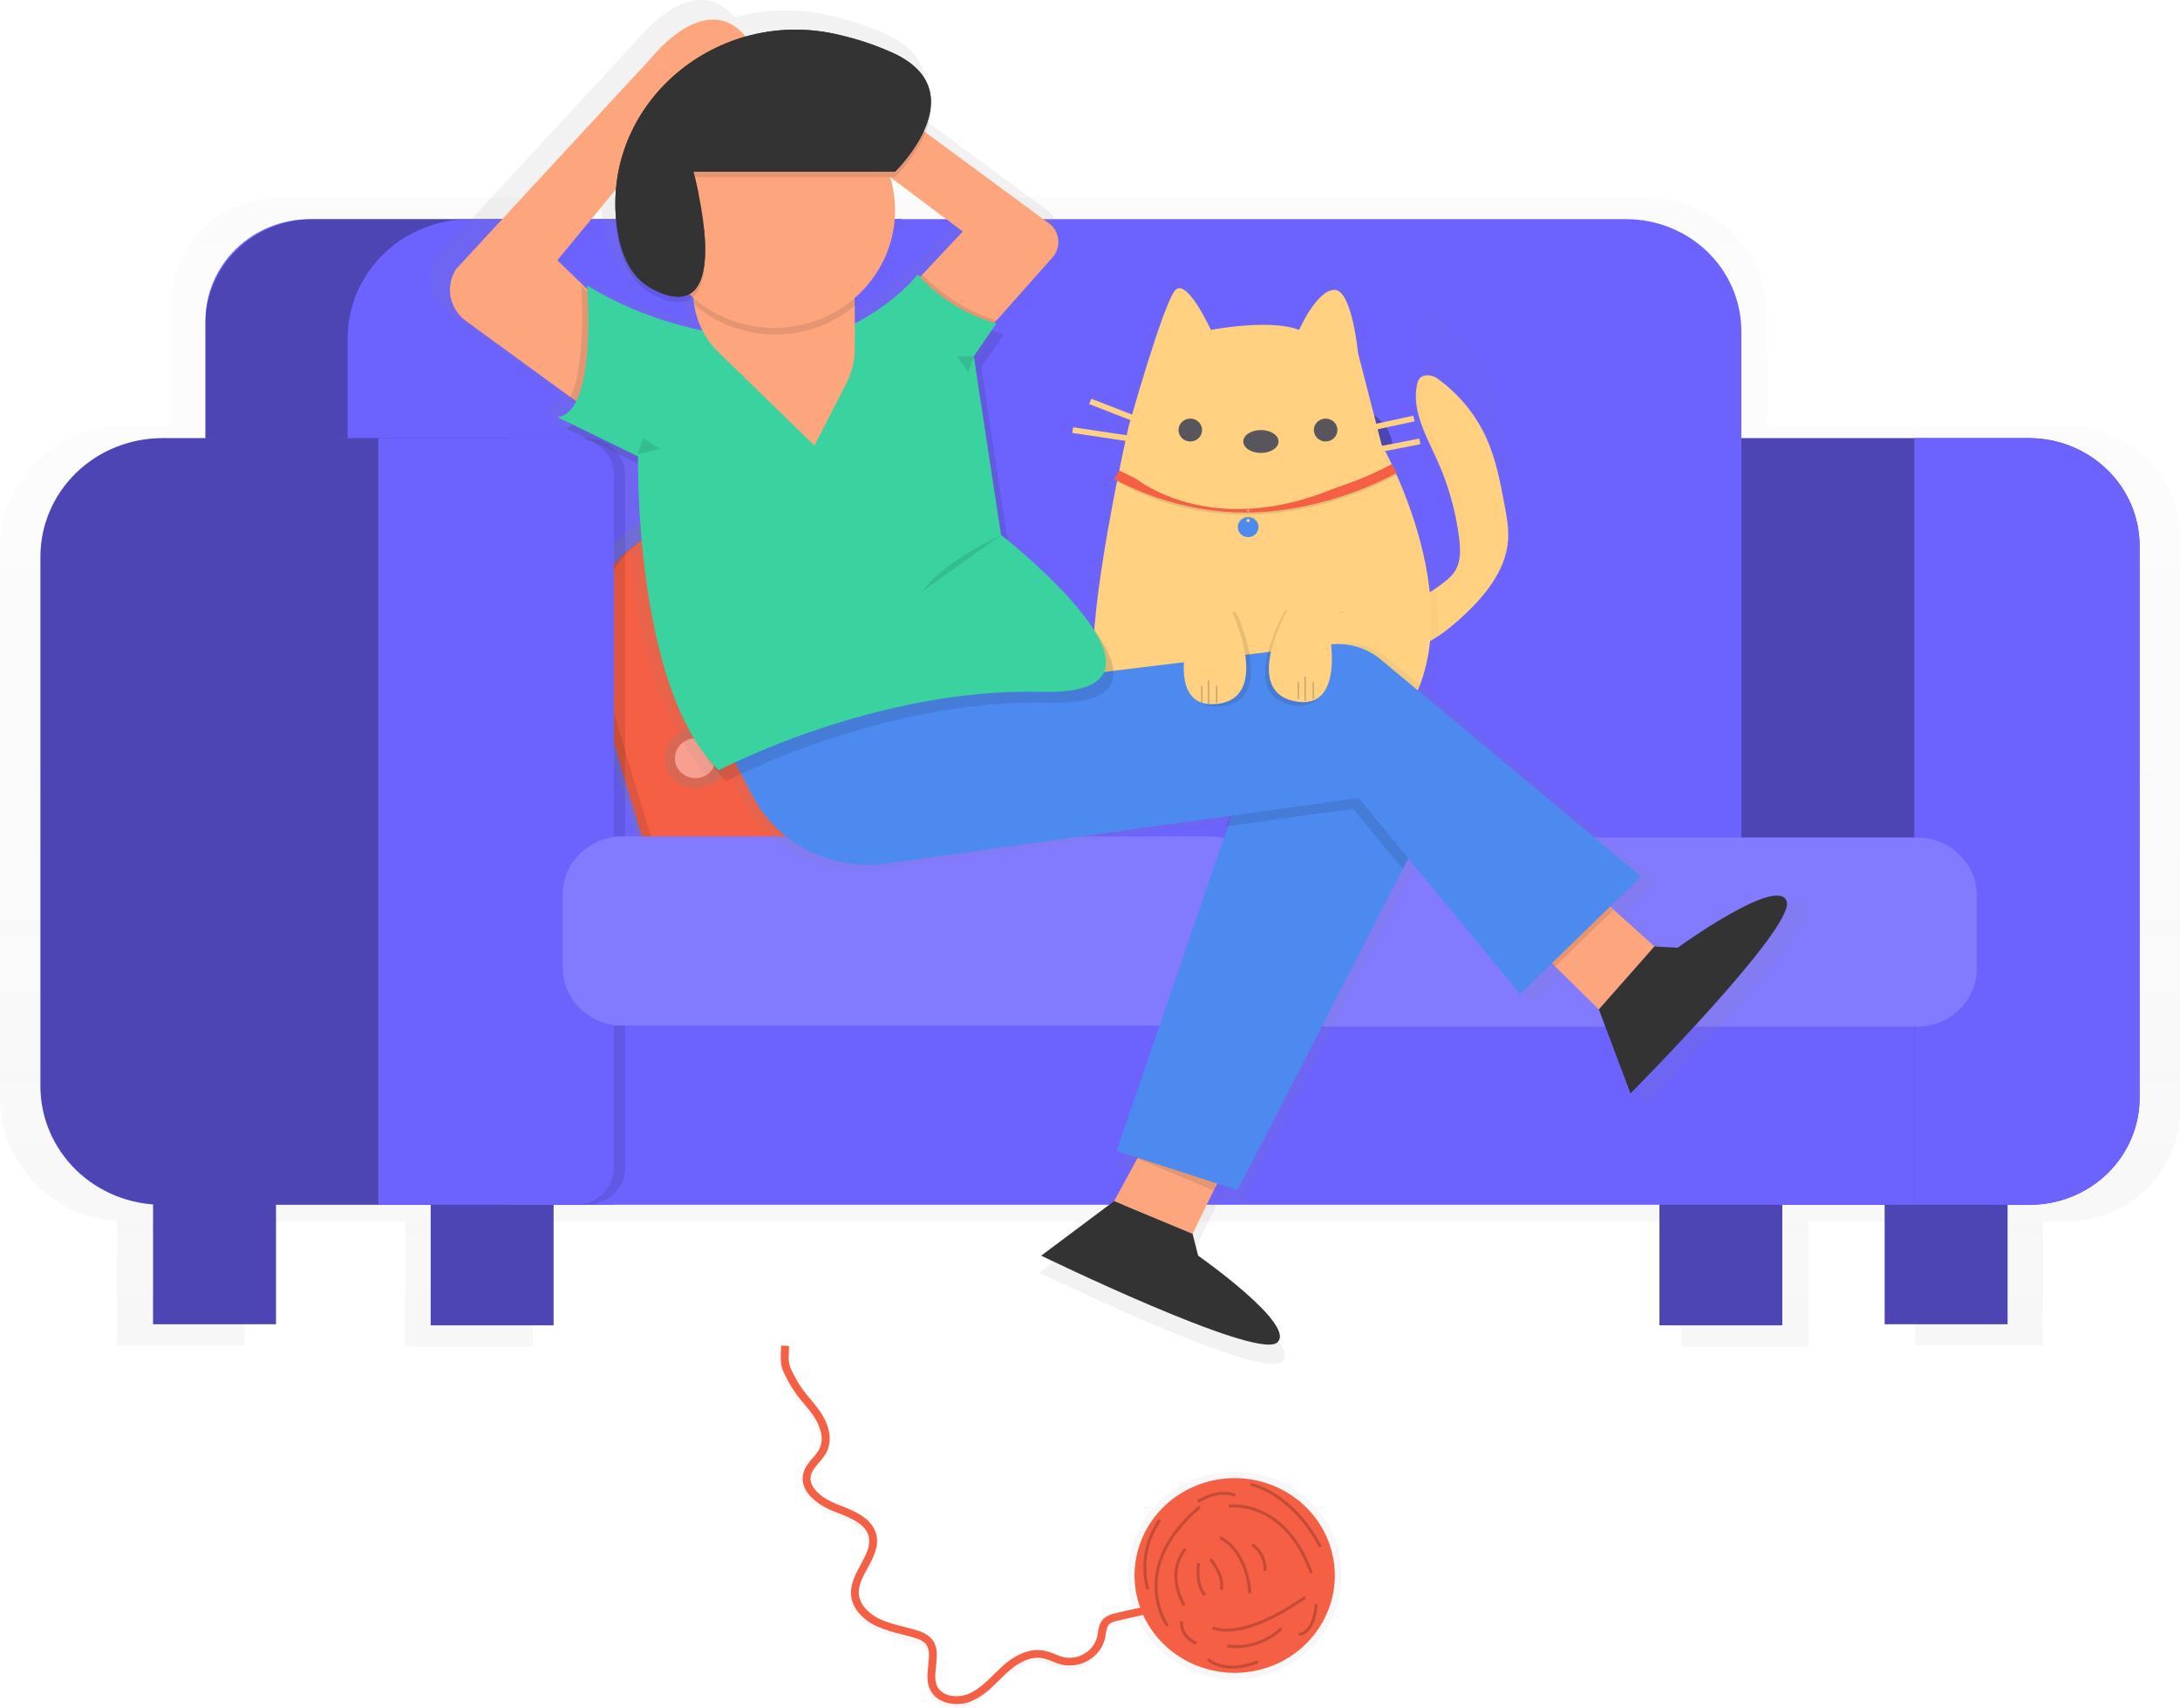 <svg width="730" height="572" viewBox="0 0 730 572" fill="none" xmlns="http://www.w3.org/2000/svg">
    <g clip-path="url(#clip0_1_3)">
        <g opacity="0.5">
            <path opacity="0.5" d="M691.498 142.435H591.526V105.236C591.526 94.903 587.304 84.993 579.79 77.686C572.276 70.379 562.085 66.274 551.459 66.274H93.719C84.078 66.274 74.832 69.998 68.016 76.627C61.199 83.256 57.369 92.246 57.369 101.621V142.457H42.317C31.105 142.453 20.349 146.778 12.414 154.482C4.479 162.186 0.014 172.638 0 183.541V367.96C0.008 378.331 4.045 388.316 11.301 395.915C18.558 403.514 28.499 408.168 39.134 408.943V450.656H81.865V409.067H135.675V451.008H178.406V409.067H562.973V451.008H605.704V409.067H641.316V450.62H684.093V409.067H691.792C696.809 409.068 701.777 408.108 706.413 406.241C711.048 404.375 715.26 401.639 718.809 398.189C722.357 394.74 725.171 390.644 727.091 386.137C729.012 381.63 730 376.799 730 371.92V179.882C730.001 174.965 729.006 170.095 727.071 165.552C725.137 161.009 722.301 156.881 718.726 153.403C715.15 149.926 710.906 147.167 706.234 145.285C701.562 143.403 696.555 142.435 691.498 142.435ZM584 305.185V336.346H424.694C426.42 333.342 427.324 329.958 427.321 326.517V305.185H584Z" fill="url(#paint0_linear_1_3)"/>
        </g>
        <path d="M92.409 393.479H51.266V443.492H92.409V393.479Z" fill="#6C63FF"/>
        <path d="M596.824 393.852H555.681V443.865H596.824V393.852Z" fill="#6C63FF"/>
        <path d="M672.255 393.479H631.111V443.492H672.255V393.479Z" fill="#6C63FF"/>
        <path d="M185.367 393.852H144.224V443.865H185.367V393.852Z" fill="#6C63FF"/>
        <path opacity="0.3" d="M92.409 393.479H51.266V443.492H92.409V393.479Z" fill="black"/>
        <path opacity="0.3" d="M596.824 393.852H555.681V443.865H596.824V393.852Z" fill="black"/>
        <path opacity="0.3" d="M672.255 393.479H631.111V443.492H672.255V393.479Z" fill="black"/>
        <path opacity="0.3" d="M185.367 393.852H144.224V443.865H185.367V393.852Z" fill="black"/>
        <path d="M575.872 146.745H679.382C689.214 146.745 698.643 150.543 705.595 157.304C712.548 164.064 716.454 173.234 716.454 182.795V367.719C716.454 377.204 712.579 386.301 705.681 393.008C698.784 399.715 689.429 403.483 679.675 403.483H575.872V146.745Z" fill="#6C63FF"/>
        <path opacity="0.3" d="M575.872 146.745H679.382C689.214 146.745 698.643 150.543 705.595 157.304C712.548 164.064 716.454 173.234 716.454 182.795V367.719C716.454 377.204 712.579 386.301 705.681 393.008C698.784 399.715 689.429 403.483 679.675 403.483H575.872V146.745Z" fill="black"/>
        <path d="M103.788 73.394H301.949V303.458H68.786V107.424C68.788 98.398 72.476 89.743 79.04 83.361C85.604 76.98 94.506 73.394 103.788 73.394Z" fill="#6C63FF"/>
        <path opacity="0.3" d="M104.917 73.394H301.949V303.458H68.786V108.522C68.786 103.908 69.72 99.34 71.536 95.078C73.352 90.815 76.013 86.942 79.369 83.68C82.724 80.418 86.707 77.831 91.091 76.066C95.474 74.301 100.172 73.394 104.917 73.394Z" fill="black"/>
        <path d="M157.439 73.394H349.572V303.458H116.409V113.286C116.409 102.706 120.731 92.56 128.424 85.079C136.117 77.597 146.552 73.394 157.432 73.394H157.439Z" fill="#6C63FF"/>
        <path d="M348.443 73.394H544.527C554.761 73.394 564.575 77.348 571.811 84.384C579.047 91.421 583.112 100.964 583.112 110.915V303.458H348.443V73.394Z" fill="#6C63FF"/>
        <path d="M641.023 146.745H679.404C689.232 146.751 698.656 150.552 705.603 157.312C712.551 164.072 716.454 173.238 716.454 182.795V367.719C716.454 377.204 712.579 386.301 705.681 393.008C698.784 399.715 689.429 403.483 679.675 403.483H641.023V146.745Z" fill="#6C63FF"/>
        <path d="M641.015 333.462H167.84V403.483H641.015V333.462Z" fill="#6C63FF"/>
        <path d="M276.565 155.771L224.863 170.426C202.098 176.878 189.022 200.054 195.658 222.191L212.785 279.332C219.42 301.469 243.254 314.184 266.019 307.732L317.722 293.078C340.486 286.625 353.562 263.449 346.927 241.312L329.799 184.171C323.164 162.034 299.33 149.319 276.565 155.771Z" fill="url(#paint1_linear_1_3)"/>
        <path d="M273.717 162.597L225.504 176.262C204.275 182.279 192.082 203.891 198.27 224.534L214.241 277.819C220.429 298.462 242.654 310.319 263.882 304.302L312.095 290.636C333.324 284.619 345.517 263.007 339.329 242.364L323.358 189.08C317.171 168.437 294.945 156.58 273.717 162.597Z" fill="#F55F44"/>
        <path opacity="0.1" d="M273.717 162.597L225.504 176.262C204.275 182.279 192.082 203.891 198.27 224.534L214.241 277.819C220.429 298.462 242.654 310.319 263.882 304.302L312.095 290.636C333.324 284.619 345.517 263.007 339.329 242.364L323.358 189.08C317.171 168.437 294.945 156.58 273.717 162.597Z" fill="black"/>
        <path d="M276.205 160.897L227.992 174.562C206.763 180.579 194.57 202.191 200.758 222.834L216.729 276.118C222.916 296.762 245.142 308.618 266.37 302.601L314.583 288.936C335.812 282.919 348.005 261.307 341.817 240.664L325.846 187.38C319.658 166.737 297.433 154.88 276.205 160.897Z" fill="#F55F44"/>
        <path d="M265.893 206.899C270.54 203.721 271.658 197.48 268.389 192.961C265.12 188.442 258.703 187.355 254.056 190.534C249.409 193.712 248.291 199.952 251.559 204.472C254.828 208.991 261.245 210.078 265.893 206.899Z" fill="url(#paint2_linear_1_3)"/>
        <path d="M315.113 234.378C319.76 231.199 320.878 224.959 317.609 220.44C314.34 215.92 307.923 214.834 303.276 218.012C298.628 221.191 297.511 227.431 300.779 231.95C304.048 236.469 310.465 237.556 315.113 234.378Z" fill="url(#paint3_linear_1_3)"/>
        <path d="M238.769 262.125C243.416 258.947 244.534 252.707 241.265 248.187C237.996 243.668 231.579 242.581 226.932 245.76C222.284 248.938 221.167 255.179 224.435 259.698C227.704 264.217 234.121 265.304 238.769 262.125Z" fill="url(#paint4_linear_1_3)"/>
        <path d="M285.179 291.528C289.826 288.349 290.944 282.109 287.675 277.59C284.406 273.071 277.989 271.984 273.342 275.162C268.694 278.341 267.577 284.581 270.845 289.1C274.114 293.62 280.531 294.706 285.179 291.528Z" fill="url(#paint5_linear_1_3)"/>
        <path d="M263.919 204.169C267.016 202.051 267.76 197.893 265.582 194.881C263.404 191.869 259.127 191.145 256.03 193.263C252.933 195.381 252.188 199.54 254.366 202.552C256.545 205.563 260.821 206.288 263.919 204.169Z" fill="#F99F8F"/>
        <path d="M313.138 231.648C316.236 229.53 316.98 225.371 314.802 222.359C312.624 219.348 308.347 218.623 305.25 220.742C302.153 222.86 301.408 227.019 303.586 230.03C305.765 233.042 310.041 233.766 313.138 231.648Z" fill="#F99F8F"/>
        <path d="M236.794 259.396C239.891 257.278 240.636 253.119 238.458 250.107C236.28 247.095 232.003 246.371 228.906 248.489C225.809 250.608 225.064 254.766 227.242 257.778C229.421 260.79 233.697 261.514 236.794 259.396Z" fill="#F99F8F"/>
        <path d="M283.204 288.798C286.301 286.68 287.046 282.521 284.868 279.51C282.69 276.498 278.413 275.774 275.316 277.892C272.219 280.01 271.474 284.169 273.652 287.18C275.831 290.192 280.107 290.916 283.204 288.798Z" fill="#F99F8F"/>
        <path d="M54.283 146.745H205.551V403.483H54.283C43.481 403.483 33.12 399.311 25.481 391.883C17.841 384.456 13.548 374.382 13.546 363.877V186.359C13.546 175.852 17.838 165.777 25.478 158.348C33.118 150.919 43.479 146.745 54.283 146.745Z" fill="#6C63FF"/>
        <path opacity="0.3" d="M54.569 146.745H167.599C172.586 146.745 177.525 147.701 182.133 149.558C186.74 151.415 190.926 154.136 194.451 157.567C197.977 160.998 200.772 165.071 202.678 169.552C204.584 174.034 205.563 178.838 205.559 183.688V366.57C205.559 376.36 201.56 385.749 194.441 392.672C187.322 399.594 177.667 403.483 167.599 403.483H54.569C43.689 403.483 33.255 399.28 25.562 391.799C17.868 384.318 13.546 374.171 13.546 363.592V186.615C13.552 176.039 17.877 165.898 25.57 158.421C33.262 150.945 43.693 146.745 54.569 146.745Z" fill="black"/>
        <path opacity="0.1" d="M130.504 146.745H196.573C199.966 146.745 203.22 148.056 205.62 150.389C208.019 152.722 209.367 155.887 209.367 159.186V391.042C209.367 394.342 208.019 397.506 205.62 399.839C203.22 402.172 199.966 403.483 196.573 403.483H130.504V146.745Z" fill="black"/>
        <path d="M126.696 146.745H192.765C196.158 146.745 199.412 148.056 201.812 150.389C204.211 152.722 205.559 155.887 205.559 159.186V391.042C205.559 394.342 204.211 397.506 201.812 399.839C199.412 402.172 196.158 403.483 192.765 403.483H126.696V146.745Z" fill="#6C63FF"/>
        <path d="M425.003 280.12H188.415V343.474H425.003V280.12Z" fill="#6C63FF"/>
        <path d="M661.975 280.486H425.387V343.84H661.975V280.486Z" fill="#6C63FF"/>
        <path opacity="0.15" d="M404.984 280.12H208.434C197.378 280.12 188.415 288.835 188.415 299.586V324.007C188.415 334.758 197.378 343.474 208.434 343.474H404.984C416.04 343.474 425.003 334.758 425.003 324.007V299.586C425.003 288.835 416.04 280.12 404.984 280.12Z" fill="white"/>
        <path d="M452.623 163.599C460.195 163.599 466.335 157.629 466.335 150.265C466.335 142.901 460.195 136.931 452.623 136.931C445.05 136.931 438.911 142.901 438.911 150.265C438.911 157.629 445.05 163.599 452.623 163.599Z" fill="#6C63FF"/>
        <path opacity="0.3" d="M452.623 163.599C460.195 163.599 466.335 157.629 466.335 150.265C466.335 142.901 460.195 136.931 452.623 136.931C445.05 136.931 438.911 142.901 438.911 150.265C438.911 157.629 445.05 163.599 452.623 163.599Z" fill="black"/>
        <path d="M240.042 163.599C247.615 163.599 253.754 157.629 253.754 150.265C253.754 142.901 247.615 136.931 240.042 136.931C232.469 136.931 226.33 142.901 226.33 150.265C226.33 157.629 232.469 163.599 240.042 163.599Z" fill="#6C63FF"/>
        <path opacity="0.3" d="M240.042 163.599C247.615 163.599 253.754 157.629 253.754 150.265C253.754 142.901 247.615 136.931 240.042 136.931C232.469 136.931 226.33 142.901 226.33 150.265C226.33 157.629 232.469 163.599 240.042 163.599Z" fill="black"/>
        <path d="M233.179 79.871C235.074 79.871 236.61 77.633 236.61 74.873C236.61 72.112 235.074 69.874 233.179 69.874C231.283 69.874 229.747 72.112 229.747 74.873C229.747 77.633 231.283 79.871 233.179 79.871Z" fill="#FDA57D"/>
        <path opacity="0.15" d="M641.956 280.486H445.405C434.349 280.486 425.387 289.201 425.387 299.952V324.373C425.387 335.124 434.349 343.84 445.405 343.84H641.956C653.012 343.84 661.975 335.124 661.975 324.373V299.952C661.975 289.201 653.012 280.486 641.956 280.486Z" fill="white"/>
        <g opacity="0.5">
            <path opacity="0.5" d="M506.063 152.226C504.49 143.818 502.88 135.314 499.29 127.491C495.358 118.897 489.2 111.443 481.416 105.858C480.26 105.009 478.828 104.593 477.382 104.687C475.125 104.878 474.432 106.224 474.079 107.615C474.033 107.783 473.996 107.944 473.966 108.112C473.078 112.379 473.672 116.594 474.959 120.751C476.562 125.939 479.249 130.996 481.484 136.017C485.511 145.012 488.18 154.527 489.409 164.265C489.574 165.553 489.702 166.878 489.732 168.202C489.754 168.991 489.734 169.78 489.672 170.566C489.571 172.108 489.21 173.624 488.603 175.052C488.498 175.286 488.385 175.53 488.265 175.784C488.144 176.038 488.014 176.262 487.873 176.457C486.504 178.653 484.366 180.219 482.274 181.763C480.182 183.307 477.811 184.954 475.313 185.788H475.396C474.233 186.196 473.004 186.392 471.768 186.366C467.907 186.249 463.791 183.226 459.908 183.936L459.471 184.032C455.497 185.078 452.449 191.152 452.419 195.009C452.419 195.316 452.419 195.614 452.419 195.902C452.419 196.004 452.419 196.107 452.457 196.209C452.495 196.311 452.502 196.597 452.532 196.78C452.562 196.963 452.577 197.007 452.607 197.116C452.638 197.226 452.675 197.446 452.72 197.607C452.766 197.768 452.788 197.834 452.826 197.943C452.863 198.053 452.924 198.243 452.976 198.39C453.029 198.536 453.067 198.609 453.112 198.712C453.157 198.814 453.232 198.99 453.3 199.122L453.465 199.429C453.541 199.553 453.608 199.685 453.691 199.81L453.887 200.102L454.143 200.454L454.361 200.724L454.655 201.046L454.895 201.295L455.219 201.595L455.482 201.822L455.836 202.1L456.115 202.312L456.498 202.569L456.784 202.759L457.206 203L457.499 203.161L457.973 203.388L458.252 203.52C458.478 203.622 458.711 203.718 458.944 203.805L459.283 203.93L459.825 204.12L460.216 204.237L460.66 204.369L461.097 204.479L461.518 204.581L461.985 204.676L462.391 204.757L462.88 204.837L463.272 204.896L463.776 204.962L464.152 205.006L464.679 205.049H465.048H465.589H465.936H466.5H467.682H468.299H468.517L469.179 204.998H469.307C471.186 204.839 473.035 204.443 474.809 203.82C480.43 201.749 485.202 197.965 489.619 193.992C498.379 186.125 506.658 176.362 507.358 164.785C507.628 160.606 506.838 156.391 506.063 152.226Z" fill="url(#paint6_linear_1_3)"/>
        </g>
        <path opacity="0.1" d="M469.014 149.446H398.068V169.417H469.014V149.446Z" fill="black"/>
        <path d="M469.014 149.446H398.068V167.602H469.014V149.446Z" fill="#6C63FF"/>
        <path d="M439.144 151.868C445.329 151.868 450.342 146.992 450.342 140.978C450.342 134.964 445.329 130.089 439.144 130.089C432.959 130.089 427.946 134.964 427.946 140.978C427.946 146.992 432.959 151.868 439.144 151.868Z" fill="#6C63FF"/>
        <path d="M418.027 157.737L417.891 157.605C418.145 157.418 418.351 157.177 418.493 156.899C418.635 156.622 418.709 156.316 418.709 156.006C418.709 155.696 418.635 155.391 418.493 155.113C418.351 154.836 418.145 154.594 417.891 154.407L418.012 154.261C418.283 154.466 418.504 154.729 418.655 155.03C418.806 155.33 418.885 155.661 418.885 155.995C418.885 156.33 418.806 156.66 418.655 156.961C418.504 157.262 418.283 157.525 418.012 157.73L418.027 157.737Z" fill="#4D8AF0"/>
        <path opacity="0.1" d="M418.027 157.737L417.891 157.605C418.145 157.418 418.351 157.177 418.493 156.899C418.635 156.622 418.709 156.316 418.709 156.006C418.709 155.696 418.635 155.391 418.493 155.113C418.351 154.836 418.145 154.594 417.891 154.407L418.012 154.261C418.283 154.466 418.504 154.729 418.655 155.03C418.806 155.33 418.885 155.661 418.885 155.995C418.885 156.33 418.806 156.66 418.655 156.961C418.504 157.262 418.283 157.525 418.012 157.73L418.027 157.737Z" fill="black"/>
        <path d="M417.891 157.737C417.619 157.532 417.399 157.269 417.248 156.968C417.096 156.668 417.018 156.337 417.018 156.003C417.018 155.668 417.096 155.338 417.248 155.037C417.399 154.736 417.619 154.473 417.891 154.268L418.012 154.415C417.757 154.602 417.551 154.843 417.409 155.121C417.268 155.398 417.194 155.704 417.194 156.014C417.194 156.324 417.268 156.629 417.409 156.907C417.551 157.184 417.757 157.426 418.012 157.613L417.891 157.737Z" fill="#4D8AF0"/>
        <path d="M475.26 216.327C480.4 214.431 484.758 210.97 488.807 207.34C496.814 200.154 504.37 191.24 505.017 180.65C505.25 176.786 504.535 172.937 503.82 169.124C502.383 161.44 500.916 153.668 497.657 146.526C494.064 138.676 488.436 131.867 481.326 126.766C480.267 125.988 478.955 125.608 477.631 125.698C475.373 125.895 474.801 127.403 474.5 128.845C472.671 137.627 477.691 146.145 481.364 154.341C485.043 162.561 487.481 171.255 488.603 180.153C489.077 183.929 489.251 188.013 487.204 191.262C485.954 193.252 483.998 194.701 482.086 196.107C479.226 198.207 476.065 200.41 472.483 200.307C468.901 200.205 464.897 197.212 461.194 198.178C457.492 199.144 454.775 204.684 454.752 208.233C454.707 217.849 468.382 218.859 475.26 216.327Z" fill="#FFD180"/>
        <g opacity="0.1">
            <path opacity="0.1" d="M487.188 191.262C485.939 193.252 483.982 194.701 482.071 196.107C480.158 197.642 478.01 198.876 475.704 199.766C478.955 199.553 481.868 197.57 484.509 195.602C486.421 194.197 488.378 192.74 489.627 190.757C491.666 187.515 491.501 183.439 491.027 179.648C489.904 170.75 487.466 162.056 483.787 153.836C480.114 145.633 475.087 137.107 476.923 128.34C476.974 127.821 477.134 127.319 477.393 126.863C477.652 126.407 478.004 126.008 478.428 125.691C478.15 125.668 477.871 125.668 477.593 125.691C475.335 125.888 474.763 127.396 474.462 128.837C472.634 137.619 477.653 146.138 481.326 154.334C485.005 162.554 487.444 171.248 488.566 180.145C489.062 183.929 489.235 188.013 487.188 191.262Z" fill="black"/>
            <path opacity="0.1" d="M457.206 207.75C457.206 204.471 459.606 199.488 462.835 197.995C462.285 197.981 461.735 198.043 461.202 198.178C457.567 199.136 454.782 204.683 454.76 208.233C454.715 217.205 466.598 218.669 473.785 216.788C466.643 217.798 457.161 215.741 457.206 207.75Z" fill="black"/>
        </g>
        <g opacity="0.5">
            <path opacity="0.5" d="M404.789 107.717C404.789 107.717 425.289 103.729 435.539 107.717C435.539 107.717 441.688 93.761 447.836 93.761C453.985 93.761 456.032 115.716 456.032 115.716L464.227 147.609C464.227 147.609 503.173 215.383 464.227 251.257C425.281 287.131 363.796 247.246 363.796 221.332C363.796 195.419 376.093 141.608 376.093 141.608C376.093 141.608 388.39 97.757 392.492 93.769C396.593 89.78 404.789 107.717 404.789 107.717Z" fill="url(#paint7_linear_1_3)"/>
        </g>
        <path d="M405.481 110.491C405.481 110.491 425.184 106.656 435.035 110.491C435.035 110.491 440.943 97.076 446.858 97.076C452.773 97.076 454.737 118.153 454.737 118.153L462.617 148.809C462.617 148.809 500.058 213.941 462.617 248.447C425.176 282.952 366.061 244.612 366.061 219.708C366.061 194.804 377.884 143.064 377.884 143.064C377.884 143.064 389.707 100.911 393.651 97.076C397.594 93.242 405.481 110.491 405.481 110.491Z" fill="#FFD180"/>
        <g opacity="0.1">
            <path opacity="0.1" d="M476.381 184.624C473.359 172.17 468.726 160.138 462.594 148.816L463.836 153.661C469.175 163.503 473.382 173.886 476.381 184.624Z" fill="white"/>
            <path opacity="0.1" d="M369.606 214.548C369.606 189.667 379.141 147.909 379.141 147.909C379.141 147.909 390.964 105.756 394.907 101.921C398.851 98.086 406.73 115.335 406.73 115.335C406.73 115.335 426.433 111.501 436.284 115.335C436.284 115.335 442.199 101.921 448.107 101.921C450.365 101.921 452.103 105.097 453.322 108.983C452.118 103.297 450.071 97.076 446.865 97.076C440.958 97.076 435.042 110.491 435.042 110.491C425.191 106.656 405.489 110.491 405.489 110.491C405.489 110.491 397.609 93.249 393.666 97.076C389.722 100.904 377.899 143.064 377.899 143.064C377.899 143.064 368.364 184.778 368.364 209.704C368.356 211.958 369.606 215.266 369.606 214.548Z" fill="white"/>
        </g>
        <path d="M443.908 147.857C446.086 147.857 447.851 146.141 447.851 144.023C447.851 141.905 446.086 140.188 443.908 140.188C441.73 140.188 439.964 141.905 439.964 144.023C439.964 146.141 441.73 147.857 443.908 147.857Z" fill="#58555D"/>
        <path d="M398.588 147.857C400.765 147.857 402.531 146.141 402.531 144.023C402.531 141.905 400.765 140.188 398.588 140.188C396.41 140.188 394.644 141.905 394.644 144.023C394.644 146.141 396.41 147.857 398.588 147.857Z" fill="#58555D"/>
        <path d="M422.233 151.692C425.496 151.692 428.141 149.975 428.141 147.857C428.141 145.74 425.496 144.023 422.233 144.023C418.971 144.023 416.326 145.74 416.326 147.857C416.326 149.975 418.971 151.692 422.233 151.692Z" fill="#58555D"/>
        <path d="M473.252 139.224L455.517 143.053L455.945 144.925L473.68 141.095L473.252 139.224Z" fill="#FFD180"/>
        <path d="M475.25 146.891L455.544 150.709L455.929 152.59L475.635 148.771L475.25 146.891Z" fill="#FFD180"/>
        <path d="M365.448 133.547L364.716 135.327L384.421 142.991L385.153 141.211L365.448 133.547Z" fill="#FFD180"/>
        <path d="M359.352 143.093L359.052 144.988L384.669 148.822L384.969 146.927L359.352 143.093Z" fill="#FFD180"/>
        <path opacity="0.1" d="M417.319 172.374C412.161 172.378 407.012 171.952 401.929 171.1C392.156 169.463 382.752 166.177 374.144 161.389L374.829 158.293C383.534 162.878 392.933 166.089 402.674 167.807C416.86 170.171 441.259 169.461 466.056 156.156L467.712 159.084C449.71 168.758 430.76 172.374 417.319 172.374Z" fill="black"/>
        <path d="M466.056 155.446C441.221 168.751 416.853 169.461 402.674 167.097C392.933 165.379 383.534 162.168 374.829 157.583L373.007 160.408C382.03 165.23 391.797 168.594 401.929 170.368C407.014 171.223 412.166 171.652 417.327 171.649C430.768 171.649 449.688 168.041 467.749 158.381L466.056 155.446ZM417.959 171.386C417.883 171.386 417.809 171.364 417.746 171.323C417.683 171.282 417.633 171.223 417.604 171.155C417.575 171.087 417.568 171.012 417.582 170.94C417.597 170.867 417.634 170.801 417.688 170.748C417.741 170.696 417.81 170.661 417.884 170.646C417.958 170.632 418.036 170.639 418.106 170.668C418.176 170.696 418.236 170.744 418.278 170.805C418.32 170.866 418.343 170.939 418.343 171.012C418.341 171.11 418.299 171.203 418.228 171.272C418.156 171.34 418.059 171.378 417.959 171.378V171.386Z" fill="#F55F44"/>
        <path opacity="0.1" d="M414.143 176.567C414.143 177.549 414.544 178.491 415.259 179.185C415.973 179.88 416.941 180.27 417.951 180.27C418.961 180.27 419.93 179.88 420.644 179.185C421.358 178.491 421.759 177.549 421.759 176.567C421.759 175.585 421.358 174.643 420.644 173.948C419.93 173.254 418.961 172.864 417.951 172.864C416.941 172.864 415.973 173.254 415.259 173.948C414.544 174.643 414.143 175.585 414.143 176.567ZM417.951 174.715C417.826 174.715 417.704 174.679 417.6 174.612C417.496 174.544 417.415 174.448 417.367 174.336C417.319 174.224 417.307 174.1 417.331 173.981C417.356 173.861 417.416 173.752 417.504 173.666C417.593 173.58 417.705 173.521 417.828 173.498C417.951 173.474 418.078 173.486 418.193 173.533C418.309 173.579 418.407 173.658 418.477 173.759C418.546 173.86 418.583 173.979 418.583 174.101C418.584 174.262 418.518 174.418 418.401 174.533C418.284 174.648 418.125 174.713 417.959 174.715H417.951Z" fill="url(#paint8_linear_1_3)"/>
        <path d="M414.527 176.567C414.527 177.452 414.889 178.301 415.532 178.927C416.176 179.552 417.049 179.904 417.959 179.904C418.869 179.904 419.742 179.552 420.386 178.927C421.029 178.301 421.391 177.452 421.391 176.567C421.391 175.682 421.029 174.833 420.386 174.207C419.742 173.581 418.869 173.23 417.959 173.23C417.049 173.23 416.176 173.581 415.532 174.207C414.889 174.833 414.527 175.682 414.527 176.567ZM417.959 174.898C417.846 174.898 417.735 174.866 417.641 174.805C417.547 174.743 417.474 174.657 417.43 174.555C417.387 174.453 417.376 174.342 417.398 174.234C417.42 174.126 417.474 174.027 417.554 173.949C417.634 173.871 417.736 173.818 417.847 173.797C417.958 173.775 418.073 173.786 418.178 173.828C418.282 173.87 418.372 173.942 418.434 174.033C418.497 174.125 418.531 174.232 418.531 174.342C418.531 174.49 418.471 174.631 418.363 174.735C418.256 174.84 418.111 174.898 417.959 174.898Z" fill="#4D8AF0"/>
        <path d="M461.006 156.559C408.559 186.564 378.336 158.754 378.336 158.754L461.006 156.559Z" fill="#FFD180"/>
        <path d="M604.884 303.97C601.671 295.108 567.255 320.07 567.255 320.07L559.3 319.609L543.993 305.821L554.68 295.43L464.942 220.601C462.547 218.605 459.749 217.119 456.728 216.237C453.707 215.355 450.529 215.096 447.4 215.478L372.797 224.523C372.473 220.367 369.839 215.427 366.114 210.384C358.46 198.178 342.347 184.397 336.402 179.502L327.281 119.873L335.01 108.595C333.579 108.215 332.172 107.755 330.795 107.219L332.428 104.834L331.826 104.673L332.579 103.809H332.489L351.74 82.147C353.169 80.54 353.902 78.456 353.784 76.333C353.666 74.211 352.707 72.216 351.107 70.767L308.022 38.933C309.329 35.901 309.955 32.632 309.859 29.346C310.197 23.023 307.285 16.605 297.524 11.855C291.484 9.055 285.158 6.882 278.649 5.372C267.925 2.688 256.656 2.85 246.018 5.84C245.844 5.628 245.656 5.415 245.461 5.196C232.2 -9.543 214.808 11.636 214.131 12.514L146.158 86.033C144.31 88.887 143.634 92.313 144.264 95.629C144.894 98.946 146.785 101.91 149.56 103.933L185.54 130.169L185.428 130.396L187.459 131.86C185.954 134.787 183.855 136.763 181.108 137.063L186.617 139.742C185.746 140.334 184.737 140.704 183.682 140.817L208.908 153.083C208.908 165.831 210.263 224.194 231.576 252.845C233.759 256.371 236.358 259.637 239.32 262.578C239.32 262.578 241.133 261.619 244.445 260.068L248.253 267.481C252.438 275.62 259.15 282.272 267.44 286.495C275.729 290.718 285.175 292.297 294.438 291.009L412.856 274.558L411.6 278.217L412.277 278.122L373.895 390.091L380.232 392.147L380.112 392.367L381.007 392.74L373.022 407.376L347.894 426.17C347.894 426.17 421.338 461.875 429.067 456.24C436.796 450.605 401.974 426.17 401.974 426.17L400.04 418.654L408.491 401.302L415.573 403.6L472.483 292.919L474.417 289.158L512.934 335.995L523.794 325.442L524.968 326.598L525.066 326.503L540.117 341.315L551.022 370.258C551.022 370.258 608.083 312.832 604.884 303.97ZM306.111 88.741L305.358 87.892C300.768 93.476 292.647 100.23 283.594 104.804V98.65L284.023 98.284V95.605C289.745 90.483 293.883 83.909 295.971 76.623C298.059 69.337 298.013 61.629 295.838 54.367L320.839 73.036L306.111 88.741ZM221.258 19.342L220.656 18.757L221.265 19.342H221.258ZM201.277 58.48C201.111 60.431 201.043 62.395 201.074 64.371C201.03 67.24 201.193 70.109 201.563 72.955C202.85 82.901 206.515 91.031 214.063 94.91C220.641 98.276 224.968 98.094 227.722 95.796L228.023 96.059C228.255 99.949 229.294 103.753 231.079 107.241C216.988 104.38 203.532 99.11 191.335 91.675C191.335 91.675 191.38 92.173 191.433 93.066L181.093 83.011L201.277 58.48Z" fill="url(#paint9_linear_1_3)"/>
        <path d="M389.963 371.232L373.068 402.268L399.348 413.216L416.243 378.535L389.963 371.232Z" fill="#FDA57D"/>
        <path d="M399.348 413.216L401.222 420.535C401.222 420.535 435.012 444.268 427.502 449.742C419.991 455.216 348.654 420.535 348.654 420.535L373.06 402.276L399.348 413.216Z" fill="#333333"/>
        <path opacity="0.1" d="M414.444 381.755L387.856 373.142L379.946 387.661L406.226 398.617L414.444 381.755Z" fill="black"/>
        <path d="M510.014 313.096L535.391 338.08L554.017 316.982L525.058 290.907L510.014 313.096Z" fill="#FDA57D"/>
        <path opacity="0.1" d="M526.104 292.122L511.06 314.318L520.678 323.78L540.192 304.804L526.104 292.122Z" fill="black"/>
        <path d="M554.017 316.974L561.746 317.421C561.746 317.421 595.161 293.19 598.284 301.796C601.407 310.403 545.987 366.197 545.987 366.197L535.398 338.08L554.017 316.974Z" fill="#333333"/>
        <path d="M313.411 130.169L352.409 86.26C353.799 84.698 354.511 82.672 354.396 80.61C354.281 78.548 353.347 76.609 351.792 75.202L266.932 12.661L256.629 28.292L322.397 77.522L294.476 107.293L313.411 130.169Z" fill="#FDA57D"/>
        <path opacity="0.1" d="M308.933 91.932L295.289 106.48L314.246 129.386L333.813 107.388C324.268 104.449 315.687 99.118 308.933 91.932Z" fill="black"/>
        <path d="M200.186 139.698L156.032 107.497C153.337 105.532 151.501 102.652 150.889 99.431C150.277 96.209 150.934 92.882 152.728 90.109L218.797 18.618L232.343 31.79L186.639 87.153L213.657 113.425L200.186 139.698Z" fill="#FDA57D"/>
        <path opacity="0.1" d="M190.846 133.214L198.071 138.483L211.617 112.21L194.609 95.722C194.97 101.314 195.986 123.041 190.846 133.214Z" fill="black"/>
        <path d="M414.437 267.218L373.903 385.458L414.437 398.595L481.981 267.218L427.946 254.082L414.437 267.218Z" fill="#4D8AF0"/>
        <path opacity="0.1" d="M412.555 270.87L410.531 276.783L453.089 270.87L469.714 291.083L480.107 270.87L426.064 257.733L412.555 270.87Z" fill="black"/>
        <path d="M218.706 18.698C218.706 18.698 236.016 -3.008 249.163 11.599C262.311 26.207 228.513 28.029 228.513 28.029L218.706 18.698Z" fill="#FDA57D"/>
        <path d="M238.808 240.945L251.865 266.347C255.93 274.253 262.45 280.715 270.501 284.817C278.553 288.919 287.728 290.453 296.726 289.202L454.963 267.247L509.006 332.935L549.532 293.527L462.346 220.857C460.02 218.918 457.302 217.473 454.368 216.614C451.434 215.756 448.348 215.504 445.308 215.873L238.808 240.945Z" fill="#4D8AF0"/>
        <path opacity="0.1" d="M199.102 99.228C199.102 99.228 202.662 141.893 189.153 143.357L216.17 156.53C216.17 156.53 214.665 233.891 243.188 261.627C243.188 261.627 295.725 233.891 351.265 235.354C406.806 236.818 337.719 182.802 337.719 182.802L328.598 122.997L336.124 112.02C325.948 109.057 316.839 103.363 309.844 95.591C302.318 104.717 285.114 117.092 270.19 117.092H263.733C241.487 117.092 217.826 112.701 199.079 101.065L199.102 99.228Z" fill="black"/>
        <path d="M196.596 95.576C196.596 95.576 200.186 138.241 186.639 139.698L213.657 152.87C213.657 152.87 212.152 230.231 240.674 257.968C240.674 257.968 293.212 230.231 348.752 231.695C404.292 233.159 335.205 179.143 335.205 179.143L326.084 119.338L333.61 108.361C323.435 105.398 314.326 99.704 307.33 91.932C299.804 101.057 282.6 113.433 267.677 113.433H261.22C238.973 113.433 215.312 107.234 196.566 95.576H196.596Z" fill="#3AD29F"/>
        <path d="M232.185 83.545V98.181C232.186 105.615 235.223 112.743 240.629 117.999L272.719 149.204L283.398 128.428C285.258 124.81 286.227 120.821 286.228 116.777V83.545H232.185Z" fill="#FDA57D"/>
        <path opacity="0.1" d="M232.599 100.443C232.599 100.984 232.599 101.518 232.652 102.06C240.084 108.506 249.697 112.064 259.655 112.056C269.614 112.048 279.221 108.474 286.642 102.016V85.777H232.599V100.443Z" fill="black"/>
        <path d="M259.203 109.825C281.585 109.825 299.729 92.181 299.729 70.416C299.729 48.651 281.585 31.007 259.203 31.007C236.821 31.007 218.676 48.651 218.676 70.416C218.676 92.181 236.821 109.825 259.203 109.825Z" fill="#FDA57D"/>
        <path opacity="0.1" d="M232.185 59.3H299.737C299.737 59.3 326.754 33.027 299.737 19.891C293.87 17.172 287.725 15.063 281.404 13.597C240.321 3.469 201.254 36.511 206.537 77.405C207.787 87.065 211.346 94.969 218.676 98.708C247.192 113.286 232.185 59.3 232.185 59.3Z" fill="black"/>
        <path d="M232.185 57.477H299.737C299.737 57.477 326.754 31.205 299.737 18.069C293.87 15.35 287.725 13.241 281.404 11.775C240.321 1.647 201.254 34.688 206.537 75.583C207.787 85.243 211.346 93.146 218.676 96.886C247.192 111.486 232.185 57.477 232.185 57.477Z" fill="#333333"/>
        <path d="M234.142 77.317C236.216 77.317 237.897 74.457 237.897 70.928C237.897 67.4 236.216 64.54 234.142 64.54C232.068 64.54 230.387 67.4 230.387 70.928C230.387 74.457 232.068 77.317 234.142 77.317Z" fill="#FDA57D"/>
        <path opacity="0.1" d="M213.491 152.168L215.373 146.687L221.002 150.338L213.491 152.168Z" fill="black"/>
        <path opacity="0.1" d="M335.311 179.15C335.311 179.15 314.871 188.664 309.234 197.812L335.311 179.15Z" fill="black"/>
        <path opacity="0.1" d="M326.129 119.309L324.255 124.783L320.5 119.309H326.129Z" fill="black"/>
        <path d="M232.185 57.477H299.737C299.737 57.477 326.754 31.205 299.737 18.069C293.87 15.35 287.725 13.241 281.404 11.775C240.321 1.647 201.254 34.688 206.537 75.583C207.787 85.243 211.346 93.146 218.676 96.886C247.192 111.486 232.185 57.477 232.185 57.477Z" fill="#333333"/>
        <path opacity="0.1" d="M413.918 205.027C413.918 205.027 427.622 234 409.628 236.496C391.634 238.991 399.844 212.229 399.844 212.229C399.844 212.229 398.046 204.288 393.666 203.842" fill="black"/>
        <path opacity="0.1" d="M430.474 204.325C430.474 204.325 414.181 232.002 431.874 236.013C449.567 240.023 443.832 212.69 443.832 212.69C443.832 212.69 446.346 204.94 450.756 204.866" fill="black"/>
        <path d="M412.33 204.215C412.33 204.215 426.034 233.188 408.04 235.684C390.046 238.179 398.256 211.416 398.256 211.416C398.256 211.416 396.458 203.454 392.093 203.008" fill="#FFD180"/>
        <path d="M431.746 203.103C431.746 203.103 415.423 230.788 433.146 234.769C450.869 238.75 445.104 211.446 445.104 211.446C445.104 211.446 447.618 203.696 452.028 203.622" fill="#FFD180"/>
        <path opacity="0.5" d="M402.576 229.661H402.268V235.318H402.576V229.661Z" fill="#58555D"/>
        <path opacity="0.5" d="M407.558 229.661H407.25V235.318H407.558V229.661Z" fill="#58555D"/>
        <path opacity="0.5" d="M404.857 227.86H404.548V235.771H404.857V227.86Z" fill="#58555D"/>
        <path opacity="0.5" d="M434.937 228.453H434.628V234.11H434.937V228.453Z" fill="#58555D"/>
        <path opacity="0.5" d="M439.919 228.453H439.611V234.11H439.919V228.453Z" fill="#58555D"/>
        <path opacity="0.5" d="M437.217 226.646H436.909V234.557H437.217V226.646Z" fill="#58555D"/>
        <g opacity="0.5">
            <path opacity="0.5" d="M424.834 560.667C443.588 554.551 453.692 534.81 447.403 516.573C441.113 498.337 420.812 488.511 402.058 494.627C383.305 500.743 373.2 520.485 379.49 538.721C385.779 556.958 406.081 566.783 424.834 560.667Z" fill="url(#paint10_linear_1_3)"/>
        </g>
        <path d="M424.107 558.558C441.663 552.833 451.121 534.352 445.234 517.281C439.346 500.209 420.341 491.011 402.786 496.737C385.23 502.462 375.771 520.942 381.659 538.014C387.547 555.085 406.551 564.283 424.107 558.558Z" fill="#F55F44"/>
        <g opacity="0.5">
            <path opacity="0.5" d="M324.218 571.319C319.401 572.893 313.403 571.773 311.168 567.28C309.881 564.682 310.19 561.776 310.491 558.966C310.822 555.885 311.1 553.229 309.317 551.509C308.395 550.747 307.31 550.194 306.141 549.892C304.636 549.401 303.01 548.992 301.46 548.596C298.696 547.979 295.995 547.116 293.392 546.02C288.275 543.686 285.001 539.741 284.64 535.467C284.331 531.808 286.145 528.471 287.876 525.273C289.607 522.075 291.353 518.899 290.525 515.759C289.404 511.522 284.173 509.51 279.567 507.709L278.815 507.431C273.186 505.236 267.15 500.603 268.655 494.661C269.182 492.59 270.529 491.002 271.831 489.538C272.714 488.586 273.472 487.532 274.089 486.399C276.121 482.235 273.336 477.419 272.094 475.538C271.123 474.075 269.972 472.728 268.858 471.389C267.113 469.422 265.568 467.294 264.245 465.037L264.034 464.656C260.979 459.036 260.919 458.802 261.174 452.676V451.944L263.839 452.047V452.779C263.613 458.333 263.613 458.333 266.39 463.441L266.601 463.822C267.842 465.932 269.291 467.919 270.928 469.757C272.079 471.14 273.268 472.575 274.314 474.104C277.543 478.854 278.333 483.735 276.489 487.504C275.769 488.827 274.879 490.057 273.84 491.163C272.681 492.509 271.583 493.783 271.206 495.276C270.032 499.894 276.03 503.567 279.763 505.016L280.478 505.294C285.422 507.197 291.579 509.568 293.039 515.079C294.122 519.17 292.113 522.858 290.164 526.429C288.531 529.43 286.98 532.284 287.229 535.211C287.56 539.141 291.18 542.134 294.453 543.635C296.909 544.664 299.455 545.472 302.062 546.05C303.657 546.452 305.306 546.877 306.916 547.396C308.481 547.814 309.924 548.58 311.13 549.636C313.817 552.226 313.441 555.776 313.08 559.208C312.809 561.769 312.545 564.192 313.509 566.124C315.247 569.622 320.636 570.134 324.383 568.414C327.454 567.009 329.87 564.616 332.428 562.091C333.256 561.272 334.114 560.43 334.987 559.625C339.759 555.234 344.583 553.317 348.947 554.056C350.332 554.336 351.682 554.76 352.974 555.322C353.979 555.751 355.018 556.099 356.082 556.361C358.455 556.772 360.9 556.298 362.929 555.034C364.959 553.77 366.424 551.808 367.032 549.54C367.13 549.109 367.197 548.655 367.273 548.179C367.506 546.657 367.769 544.93 369.019 543.591C370.268 542.251 372.247 541.761 373.655 541.446L388.179 538.182L388.781 540.707L374.257 543.971C372.879 544.279 371.683 544.601 370.998 545.332C370.313 546.064 370.11 547.286 369.922 548.56C369.847 549.057 369.764 549.577 369.651 550.089C368.887 553.027 366.999 555.571 364.373 557.203C361.747 558.835 358.58 559.431 355.518 558.871C354.309 558.578 353.129 558.186 351.988 557.7C350.87 557.211 349.702 556.838 348.503 556.588C344.078 555.856 339.721 558.835 336.839 561.484C336.003 562.252 335.16 563.086 334.348 563.884C331.736 566.46 329.042 569.131 325.542 570.734C325.113 570.954 324.671 571.149 324.218 571.319Z" fill="url(#paint11_linear_1_3)"/>
        </g>
        <path d="M324.579 570.031C319.763 571.605 313.765 570.485 311.529 565.992C310.242 563.394 310.551 560.488 310.852 557.678C311.183 554.597 311.462 551.941 309.678 550.221C308.757 549.458 307.671 548.906 306.502 548.604C304.997 548.113 303.371 547.703 301.821 547.308C299.057 546.691 296.356 545.828 293.753 544.732C288.636 542.398 285.362 538.453 285.001 534.179C284.692 530.52 286.506 527.183 288.237 523.985C289.968 520.787 291.714 517.611 290.886 514.471C289.765 510.234 284.534 508.222 279.929 506.421L279.176 506.143C273.547 503.948 267.511 499.315 269.016 493.373C269.543 491.302 270.89 489.714 272.192 488.25C273.075 487.298 273.833 486.244 274.45 485.111C276.482 480.947 273.697 476.131 272.456 474.25C271.485 472.787 270.333 471.44 269.219 470.101C267.474 468.134 265.929 466.006 264.606 463.749L264.395 463.368C261.34 457.748 261.28 457.514 261.536 451.388V450.656L264.2 450.759V451.491C263.974 457.045 263.974 457.045 266.751 462.153L266.962 462.534C268.203 464.644 269.653 466.631 271.289 468.469C272.441 469.852 273.63 471.287 274.676 472.816C277.904 477.566 278.694 482.447 276.851 486.216C276.13 487.539 275.24 488.769 274.202 489.875C273.043 491.221 271.944 492.495 271.568 493.988C270.394 498.605 276.392 502.279 280.124 503.728L280.839 504.006C285.784 505.909 291.94 508.28 293.4 513.791C294.483 517.882 292.474 521.57 290.525 525.141C288.892 528.142 287.342 530.996 287.59 533.923C287.921 537.853 291.541 540.846 294.815 542.347C297.27 543.376 299.817 544.184 302.423 544.762C304.019 545.164 305.667 545.588 307.277 546.108C308.842 546.526 310.285 547.292 311.492 548.347C314.178 550.938 313.802 554.487 313.441 557.92C313.17 560.481 312.907 562.903 313.87 564.835C315.608 568.334 320.997 568.846 324.745 567.126C327.815 565.721 330.231 563.328 332.79 560.803C333.618 559.983 334.475 559.142 335.348 558.337C340.12 553.946 344.944 552.029 349.309 552.768C350.694 553.048 352.044 553.472 353.335 554.034C354.34 554.463 355.379 554.81 356.443 555.073C358.816 555.484 361.261 555.01 363.29 553.746C365.32 552.482 366.785 550.52 367.393 548.252C367.491 547.821 367.559 547.367 367.634 546.891C367.867 545.369 368.131 543.642 369.38 542.303C370.629 540.963 372.609 540.473 374.016 540.158L388.541 536.894L389.143 539.419L374.618 542.683C373.241 542.991 372.044 543.313 371.359 544.044C370.674 544.776 370.471 545.998 370.283 547.272C370.208 547.769 370.125 548.289 370.012 548.801C369.248 551.739 367.361 554.283 364.735 555.915C362.108 557.547 358.941 558.143 355.879 557.583C354.671 557.29 353.49 556.898 352.349 556.412C351.231 555.923 350.063 555.55 348.865 555.3C344.44 554.568 340.082 557.546 337.2 560.196C336.364 560.964 335.522 561.798 334.709 562.596C332.097 565.172 329.403 567.843 325.904 569.446C325.474 569.666 325.032 569.861 324.579 570.031Z" fill="#F55F44"/>
        <path opacity="0.2" d="M411.494 504.423C411.494 504.423 430.045 501.694 439.129 526.868" stroke="black" stroke-miterlimit="10"/>
        <path opacity="0.2" d="M390.971 544.527C390.971 544.527 377.199 525.573 401.741 504.672" stroke="black" stroke-miterlimit="10"/>
        <path opacity="0.2" d="M396.608 537.604C396.608 537.604 389.963 527.659 396.932 518.745" stroke="black" stroke-miterlimit="10"/>
        <path opacity="0.2" d="M408.506 514.969C408.506 514.969 417.304 518.35 418.538 533.579" stroke="black" stroke-miterlimit="10"/>
        <path opacity="0.2" d="M418.832 497.142C418.832 497.142 432.574 499.696 442.162 518.072" stroke="black" stroke-miterlimit="10"/>
        <path opacity="0.2" d="M401.124 502.916C401.124 502.916 407.618 498.452 413.647 500.786" stroke="black" stroke-miterlimit="10"/>
        <path opacity="0.2" d="M406.031 545.062C406.031 545.062 414.715 550.433 437.097 534.933" stroke="black" stroke-miterlimit="10"/>
        <path opacity="0.2" d="M404.488 555.746C404.488 555.746 409.921 561.008 421.233 556.537" stroke="black" stroke-miterlimit="10"/>
        <path opacity="0.2" d="M388.375 509.034C386.042 512.4 384.474 516.211 383.776 520.212C383.078 524.214 383.265 528.314 384.326 532.24" stroke="black" stroke-miterlimit="10"/>
        <path opacity="0.2" d="M395.668 542.991C395.668 542.991 394.953 547.916 400.62 550.36" stroke="black" stroke-miterlimit="10"/>
        <path opacity="0.2" d="M440.717 537.29C440.717 537.29 440.371 546.803 434.952 547.374" stroke="black" stroke-miterlimit="10"/>
        <path opacity="0.2" d="M410.982 551.282C414.253 551.706 417.579 551.4 420.709 550.385C423.839 549.37 426.69 547.675 429.044 545.427" stroke="black" stroke-miterlimit="10"/>
        <path opacity="0.2" d="M419.351 517.296C419.351 517.296 424.055 520.45 423.588 526.078" stroke="black" stroke-miterlimit="10"/>
        <path opacity="0.2" d="M401.41 523.539C401.41 523.539 400.1 530.22 403.479 534.194" stroke="black" stroke-miterlimit="10"/>
        <path opacity="0.2" d="M405.383 522.243C405.383 522.243 410.215 528.098 408.898 532.43" stroke="black" stroke-miterlimit="10"/>
    </g>
    <defs>
        <linearGradient id="paint0_linear_1_3" x1="365" y1="451" x2="365" y2="66.252" gradientUnits="userSpaceOnUse">
            <stop stop-color="#808080" stop-opacity="0.25"/>
            <stop offset="0.54" stop-color="#808080" stop-opacity="0.12"/>
            <stop offset="1" stop-color="#808080" stop-opacity="0.1"/>
        </linearGradient>
        <linearGradient id="paint1_linear_1_3" x1="57223.3" y1="-325133" x2="39768.8" y2="-350654" gradientUnits="userSpaceOnUse">
            <stop stop-color="#808080" stop-opacity="0.25"/>
            <stop offset="0.54" stop-color="#808080" stop-opacity="0.12"/>
            <stop offset="1" stop-color="#808080" stop-opacity="0.1"/>
        </linearGradient>
        <linearGradient id="paint2_linear_1_3" x1="8375.29" y1="-47179.7" x2="8063.78" y2="-47635.2" gradientUnits="userSpaceOnUse">
            <stop stop-color="#808080" stop-opacity="0.25"/>
            <stop offset="0.54" stop-color="#808080" stop-opacity="0.12"/>
            <stop offset="1" stop-color="#808080" stop-opacity="0.1"/>
        </linearGradient>
        <linearGradient id="paint3_linear_1_3" x1="9777.76" y1="-46433.4" x2="9466.13" y2="-46889" gradientUnits="userSpaceOnUse">
            <stop stop-color="#808080" stop-opacity="0.25"/>
            <stop offset="0.54" stop-color="#808080" stop-opacity="0.12"/>
            <stop offset="1" stop-color="#808080" stop-opacity="0.1"/>
        </linearGradient>
        <linearGradient id="paint4_linear_1_3" x1="7644.5" y1="-45609.2" x2="7332.87" y2="-46064.9" gradientUnits="userSpaceOnUse">
            <stop stop-color="#808080" stop-opacity="0.25"/>
            <stop offset="0.54" stop-color="#808080" stop-opacity="0.12"/>
            <stop offset="1" stop-color="#808080" stop-opacity="0.1"/>
        </linearGradient>
        <linearGradient id="paint5_linear_1_3" x1="8968.74" y1="-44807.3" x2="8657.11" y2="-45262.9" gradientUnits="userSpaceOnUse">
            <stop stop-color="#808080" stop-opacity="0.25"/>
            <stop offset="0.54" stop-color="#808080" stop-opacity="0.12"/>
            <stop offset="1" stop-color="#808080" stop-opacity="0.1"/>
        </linearGradient>
        <linearGradient id="paint6_linear_1_3" x1="41844.8" y1="34188.1" x2="41844.8" y2="20403.6" gradientUnits="userSpaceOnUse">
            <stop stop-color="#808080" stop-opacity="0.25"/>
            <stop offset="0.54" stop-color="#808080" stop-opacity="0.12"/>
            <stop offset="1" stop-color="#808080" stop-opacity="0.1"/>
        </linearGradient>
        <linearGradient id="paint7_linear_1_3" x1="80030.7" y1="72832.5" x2="80030.7" y2="32244.5" gradientUnits="userSpaceOnUse">
            <stop stop-color="#808080" stop-opacity="0.25"/>
            <stop offset="0.54" stop-color="#808080" stop-opacity="0.12"/>
            <stop offset="1" stop-color="#808080" stop-opacity="0.1"/>
        </linearGradient>
        <linearGradient id="paint8_linear_1_3" x1="417.959" y1="180.27" x2="417.959" y2="172.864" gradientUnits="userSpaceOnUse">
            <stop stop-color="white"/>
            <stop offset="1"/>
        </linearGradient>
        <linearGradient id="paint9_linear_1_3" x1="282568" y1="312247" x2="282568" y2="27045.4" gradientUnits="userSpaceOnUse">
            <stop stop-color="#808080" stop-opacity="0.25"/>
            <stop offset="0.54" stop-color="#808080" stop-opacity="0.12"/>
            <stop offset="1" stop-color="#808080" stop-opacity="0.1"/>
        </linearGradient>
        <linearGradient id="paint10_linear_1_3" x1="73313.6" y1="-46623.3" x2="71252.3" y2="-52943.7" gradientUnits="userSpaceOnUse">
            <stop stop-color="#808080" stop-opacity="0.25"/>
            <stop offset="0.54" stop-color="#808080" stop-opacity="0.12"/>
            <stop offset="1" stop-color="#808080" stop-opacity="0.1"/>
        </linearGradient>
        <linearGradient id="paint11_linear_1_3" x1="117207" y1="-82144.7" x2="110441" y2="-102892" gradientUnits="userSpaceOnUse">
            <stop stop-color="#808080" stop-opacity="0.25"/>
            <stop offset="0.54" stop-color="#808080" stop-opacity="0.12"/>
            <stop offset="1" stop-color="#808080" stop-opacity="0.1"/>
        </linearGradient>
        <clipPath id="clip0_1_3">
            <rect width="730" height="572" fill="white"/>
        </clipPath>
    </defs>
</svg>
